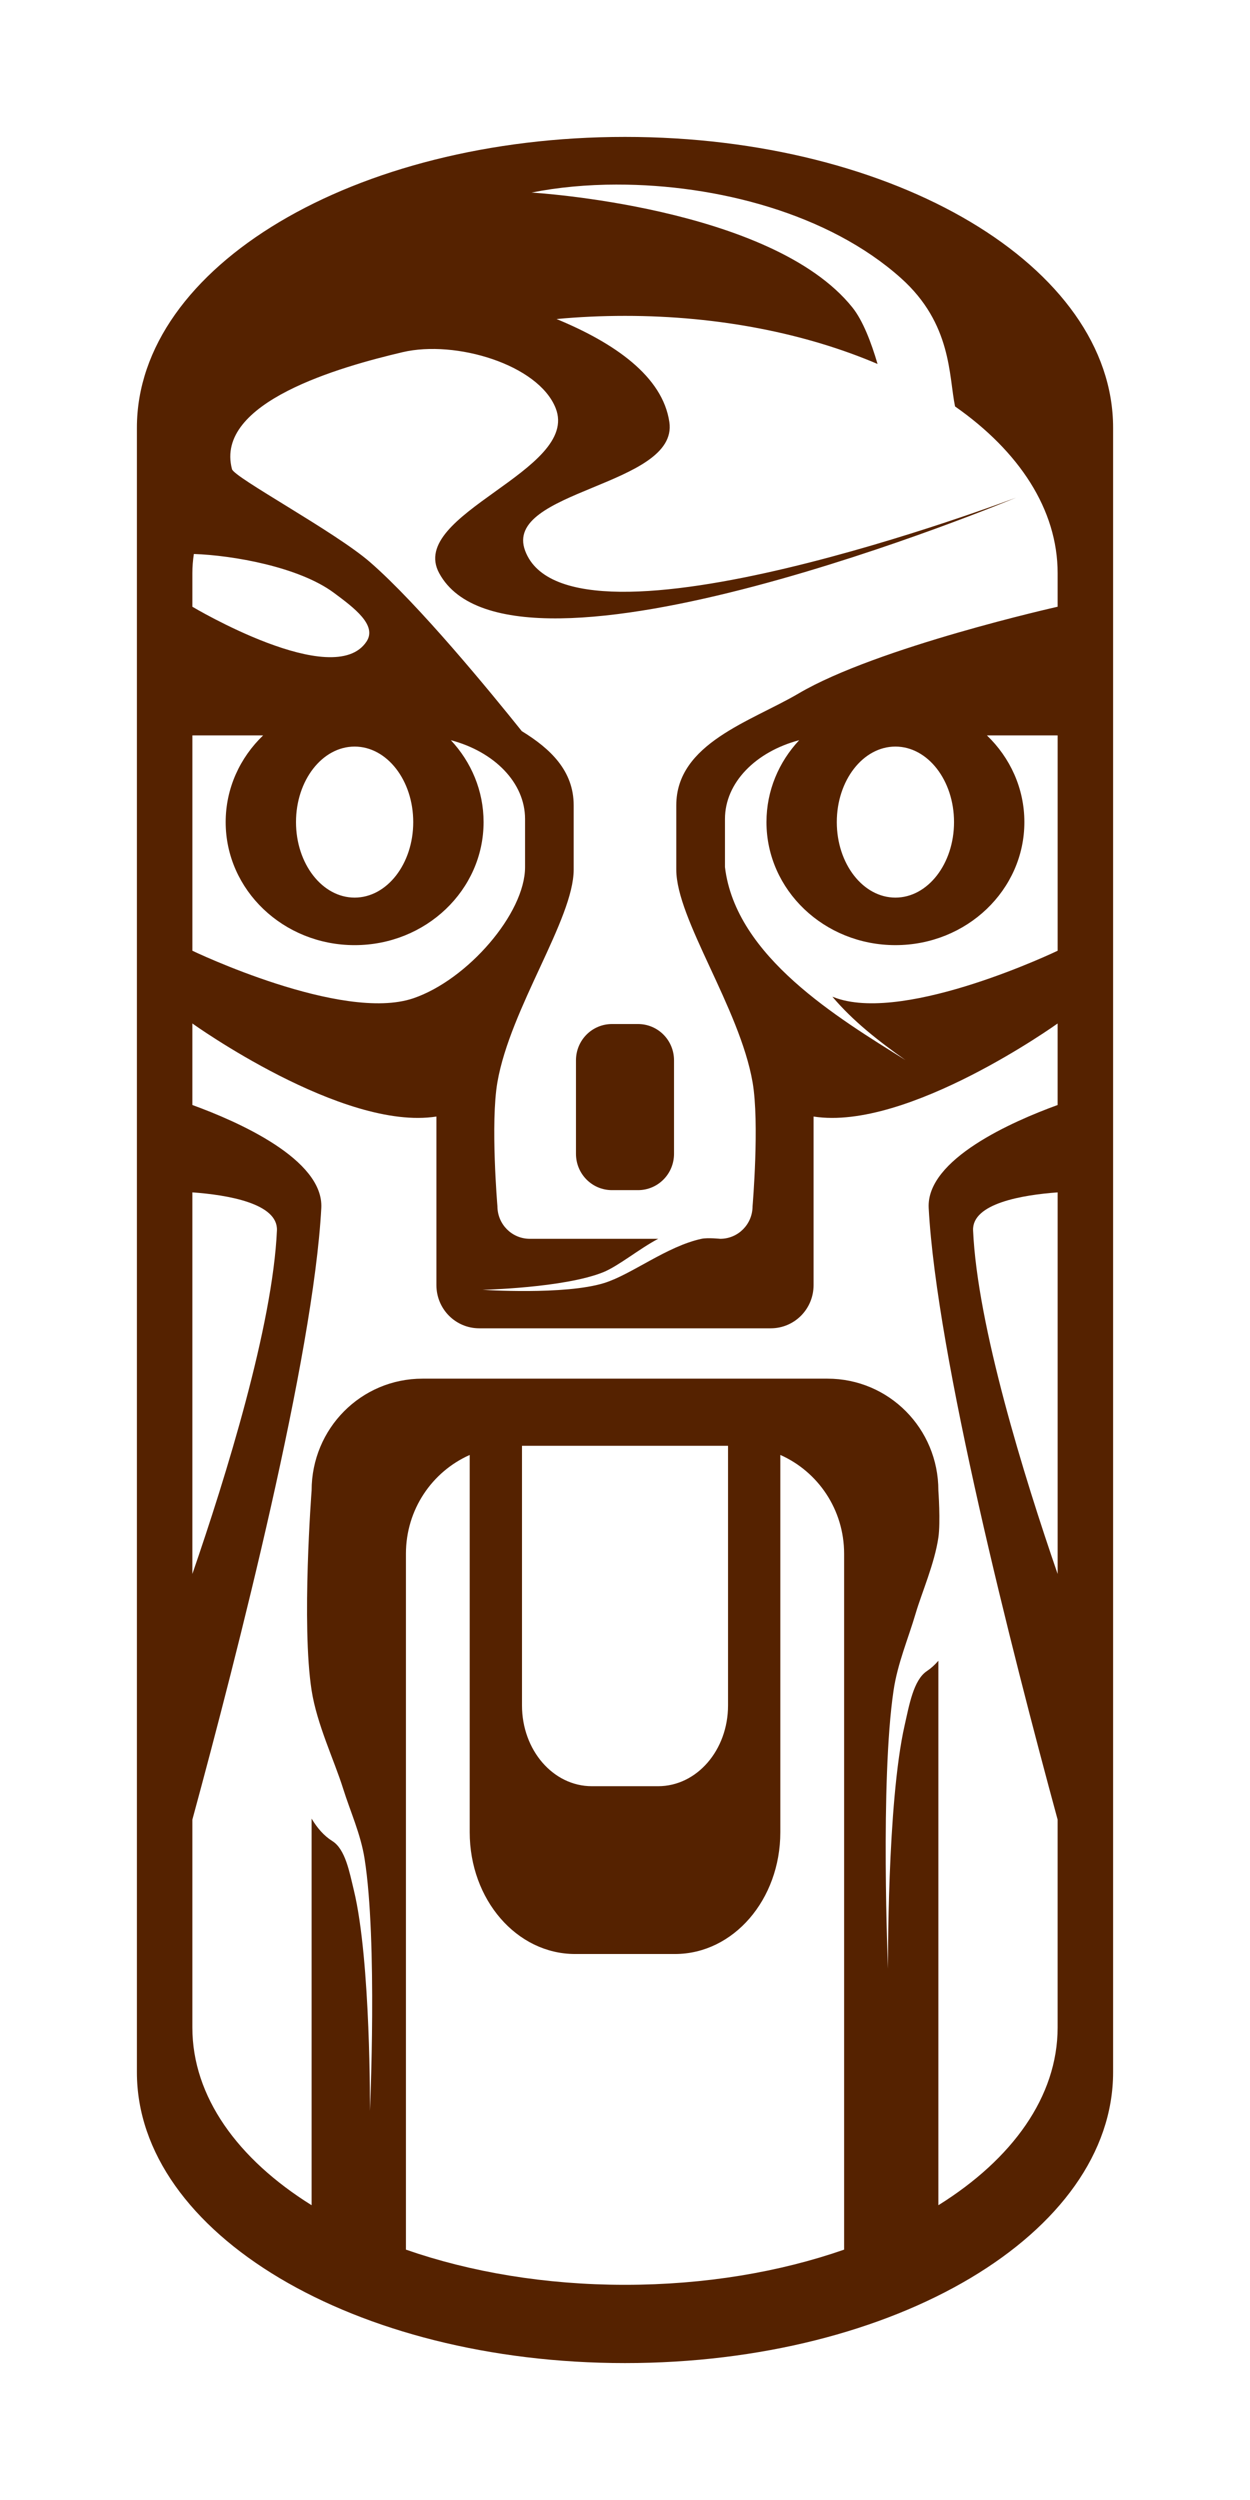 <?xml version="1.0" encoding="UTF-8" standalone="no"?>
<!-- Created with Inkscape (http://www.inkscape.org/) -->
<svg
    xmlns:inkscape="http://www.inkscape.org/namespaces/inkscape"
    xmlns:rdf="http://www.w3.org/1999/02/22-rdf-syntax-ns#"
    xmlns="http://www.w3.org/2000/svg"
    xmlns:sodipodi="http://sodipodi.sourceforge.net/DTD/sodipodi-0.dtd"
    xmlns:cc="http://creativecommons.org/ns#"
    xmlns:xlink="http://www.w3.org/1999/xlink"
    xmlns:dc="http://purl.org/dc/elements/1.1/"
    xmlns:svg="http://www.w3.org/2000/svg"
    xmlns:ns1="http://sozi.baierouge.fr"
    id="svg2"
    sodipodi:docname="Wierd Tiki Face.svg"
    viewBox="0 0 600 1200"
    sodipodi:version="0.32"
    version="1.0"
    inkscape:output_extension="org.inkscape.output.svg.inkscape"
    inkscape:version="0.47 r22583"
  >
  <title
      id="title4120"
    >Weird Tiki Face</title
  >
  <sodipodi:namedview
      id="base"
      bordercolor="#666666"
      inkscape:pageshadow="2"
      guidetolerance="10"
      pagecolor="#ffffff"
      gridtolerance="10000"
      inkscape:window-height="732"
      inkscape:window-maximized="0"
      inkscape:zoom="0.175"
      objecttolerance="10"
      showgrid="false"
      borderopacity="1.0"
      inkscape:current-layer="layer1"
      inkscape:cx="-581.02537"
      inkscape:cy="378.75237"
      inkscape:window-y="-4"
      inkscape:showpageshadow="false"
      inkscape:window-x="-4"
      inkscape:window-width="1264"
      inkscape:pageopacity="0.0"
      inkscape:document-units="px"
  />
  <g
      id="layer1"
      inkscape:label="Layer 1"
      inkscape:groupmode="layer"
      transform="translate(0 147.64)"
    >
    <path
        id="path3613"
        style="fill:#552200"
        d="m300-81.926c-129.8 0-234.29 62.26-234.29 139.61v789.35c0 77.345 104.49 139.61 234.29 139.61s234.29-62.269 234.29-139.61v-789.35c0-77.345-104.49-139.61-234.29-139.61zm-3.737 22.886c47.543-0.038 101.47 13.817 136.19 44.899 24.491 21.919 22.919 46.878 25.97 61.596 30.738 21.518 49.238 49.428 49.238 80.002v16.137s-86.596 19.417-124.3 41.615c-22.824 13.438-58.746 23.95-58.746 53.699v30.879c0 23.726 30.42 66.401 36.616 102.02 3.398 19.538 0 59.508 0 59.508 0 8.682-6.931 15.672-15.54 15.672 0 0-6.041-0.633-8.961 0-16.702 3.618-33.556 17.132-46.725 21.225-18.928 5.883-58.407 3.256-58.407 3.256s39.14-0.875 57.946-8.439c7.241-2.913 17.582-11.444 26.403-16.042h-61.645c-8.609 0-15.54-6.99-15.54-15.672 0 0-3.398-39.976 0-59.518 6.194-35.619 36.606-78.292 36.606-102.02v-30.879c0-16.545-11.117-27.13-24.907-35.587-14.648-18.307-49.526-60.902-72.931-81.198-16.753-14.529-65.098-40.506-66.172-44.548-8.547-32.17 52.138-49.169 81.938-56.167 25.357-5.954 65.138 5.931 73.42 26.873 11.904 30.102-71.327 50.769-55.912 79.205 35.162 64.861 276.88-36.242 276.88-36.242s-214.55 81.579-235.61 25.506c-10.91-29.051 73.68-31.009 69.22-61.748-3.19-21.983-26.35-38.024-54.15-49.493 10.695-1.002 21.667-1.519 32.851-1.519 45.32 0 87.159 8.546 121.23 23.086-3.01-10.282-7.03-20.829-12.07-27.12-38.82-48.493-154.03-55.151-154.03-55.151 12.625-2.521 26.58-3.833 41.134-3.844zm-203.21 177.31c18.741 0.646 50.428 6.196 67.18 18.615 9.747 7.226 20.873 15.549 15.71 23.399-15.702 23.875-83.605-16.688-83.605-16.688v-16.137c0-3.047 0.247-6.113 0.716-9.189zm-0.716 87.074h33.971c-11.116 10.679-17.988 25.384-17.988 41.624 0 32.622 27.713 59.062 61.899 59.062s61.899-26.44 61.899-59.062c0-15.1-5.941-28.873-15.71-39.318 20.802 5.515 35.618 20.331 35.618 37.837v23.086c0 22.239-27.638 54.117-53.634 62.963-34.25 11.655-106.05-22.82-106.05-22.82v-103.37zm381.37 0h33.961v103.37s-71.804 34.474-106.05 22.82c-0.693-0.236-1.385-0.491-2.08-0.759 9.825 11.618 21.849 21.067 35.101 30.442-32.136-20.129-81.51-49.594-86.655-92.646v-23.086c0-17.506 14.826-32.321 35.627-37.837-9.769 10.444-15.71 24.217-15.71 39.318 0 32.622 27.713 59.062 61.899 59.062s61.899-26.44 61.899-59.062c0-16.24-6.872-30.945-17.988-41.624zm-303.49 5.373c15.539 0 28.135 16.234 28.135 36.252s-12.596 36.242-28.135 36.242-28.135-16.224-28.135-36.242 12.596-36.252 28.135-36.252zm259.58 0c15.539 0 28.135 16.234 28.135 36.252s-12.596 36.242-28.135 36.242-28.135-16.224-28.135-36.242 12.596-36.252 28.135-36.252zm-337.46 132.91s72.101 51.734 117.14 44.671v80.904c0 11.498 9.184 20.75 20.586 20.75h139.87c11.402 0 20.586-9.252 20.586-20.75v-80.904c45.042 7.063 117.14-44.671 117.14-44.671v39.137c-21.594 7.852-63.147 26.043-61.889 49.465 3.822 71.181 39.991 213 61.889 293.54v99.813c0 33.143-21.739 63.154-57.239 85.29v-261.35c-1.666 1.934-3.503 3.621-5.535 4.974-6.455 4.301-8.493 16.475-10.655 25.981-8.488 37.309-7.982 116.89-7.982 116.89s-3.815-89.975 2.664-133.6c1.938-13.046 7.023-24.778 10.646-37.106 2.856-9.718 9.032-23.789 10.862-36.289 1.09-7.444 0-22.573 0-22.573 0-29.748-23.75-53.689-53.248-53.689h-194.36c-29.499 0-53.239 23.941-53.239 53.689 0 0-4.944 64.37 0 95.968 2.549 16.294 10.852 33.515 15.108 47.082 3.506 11.176 8.432 21.815 10.307 33.641 6.269 39.545 2.579 121.1 2.579 121.1s0.484-72.142-7.728-105.96c-2.092-8.618-4.061-19.652-10.307-23.551-4.059-2.534-7.329-6.354-9.959-10.783v185.57c-35.49-22.12-57.236-52.13-57.236-85.27v-99.813c21.896-80.55 58.066-222.37 61.886-293.55 1.26-23.42-40.3-41.62-61.886-49.47v-39.128zm201.43 0.266c-9.582 0-17.301 7.775-17.301 17.438v44.852c0 9.663 7.719 17.447 17.301 17.447h12.463c9.582 0 17.301-7.784 17.301-17.447v-44.852c0-9.663-7.719-17.438-17.301-17.438h-12.463zm-201.43 80.8c16.75 1.225 41.169 5.241 40.588 18.273-2.041 45.767-24.427 118.02-40.588 164.9v-183.18zm415.33 0v183.18c-16.161-46.887-38.546-119.14-40.588-164.9-0.581-13.03 23.836-17.047 40.588-18.273zm-257.11 121.65h98.9v124.61c0 21.485-14.976 38.786-33.566 38.786h-31.787c-18.59 0-33.547-17.301-33.547-38.786v-124.61zm124 4.386c18.067 8.021 30.62 26.201 30.62 47.453v334c-30.811 10.736-66.737 16.887-105.17 16.887-38.43 0-74.351-6.153-105.16-16.887v-334c0-21.247 12.549-39.42 30.611-47.443v181.08c0 32.388 22.57 58.464 50.594 58.464h47.921c28.024 0 50.585-26.076 50.585-58.464v-181.09z"
    />
  </g
  >
</svg
>
